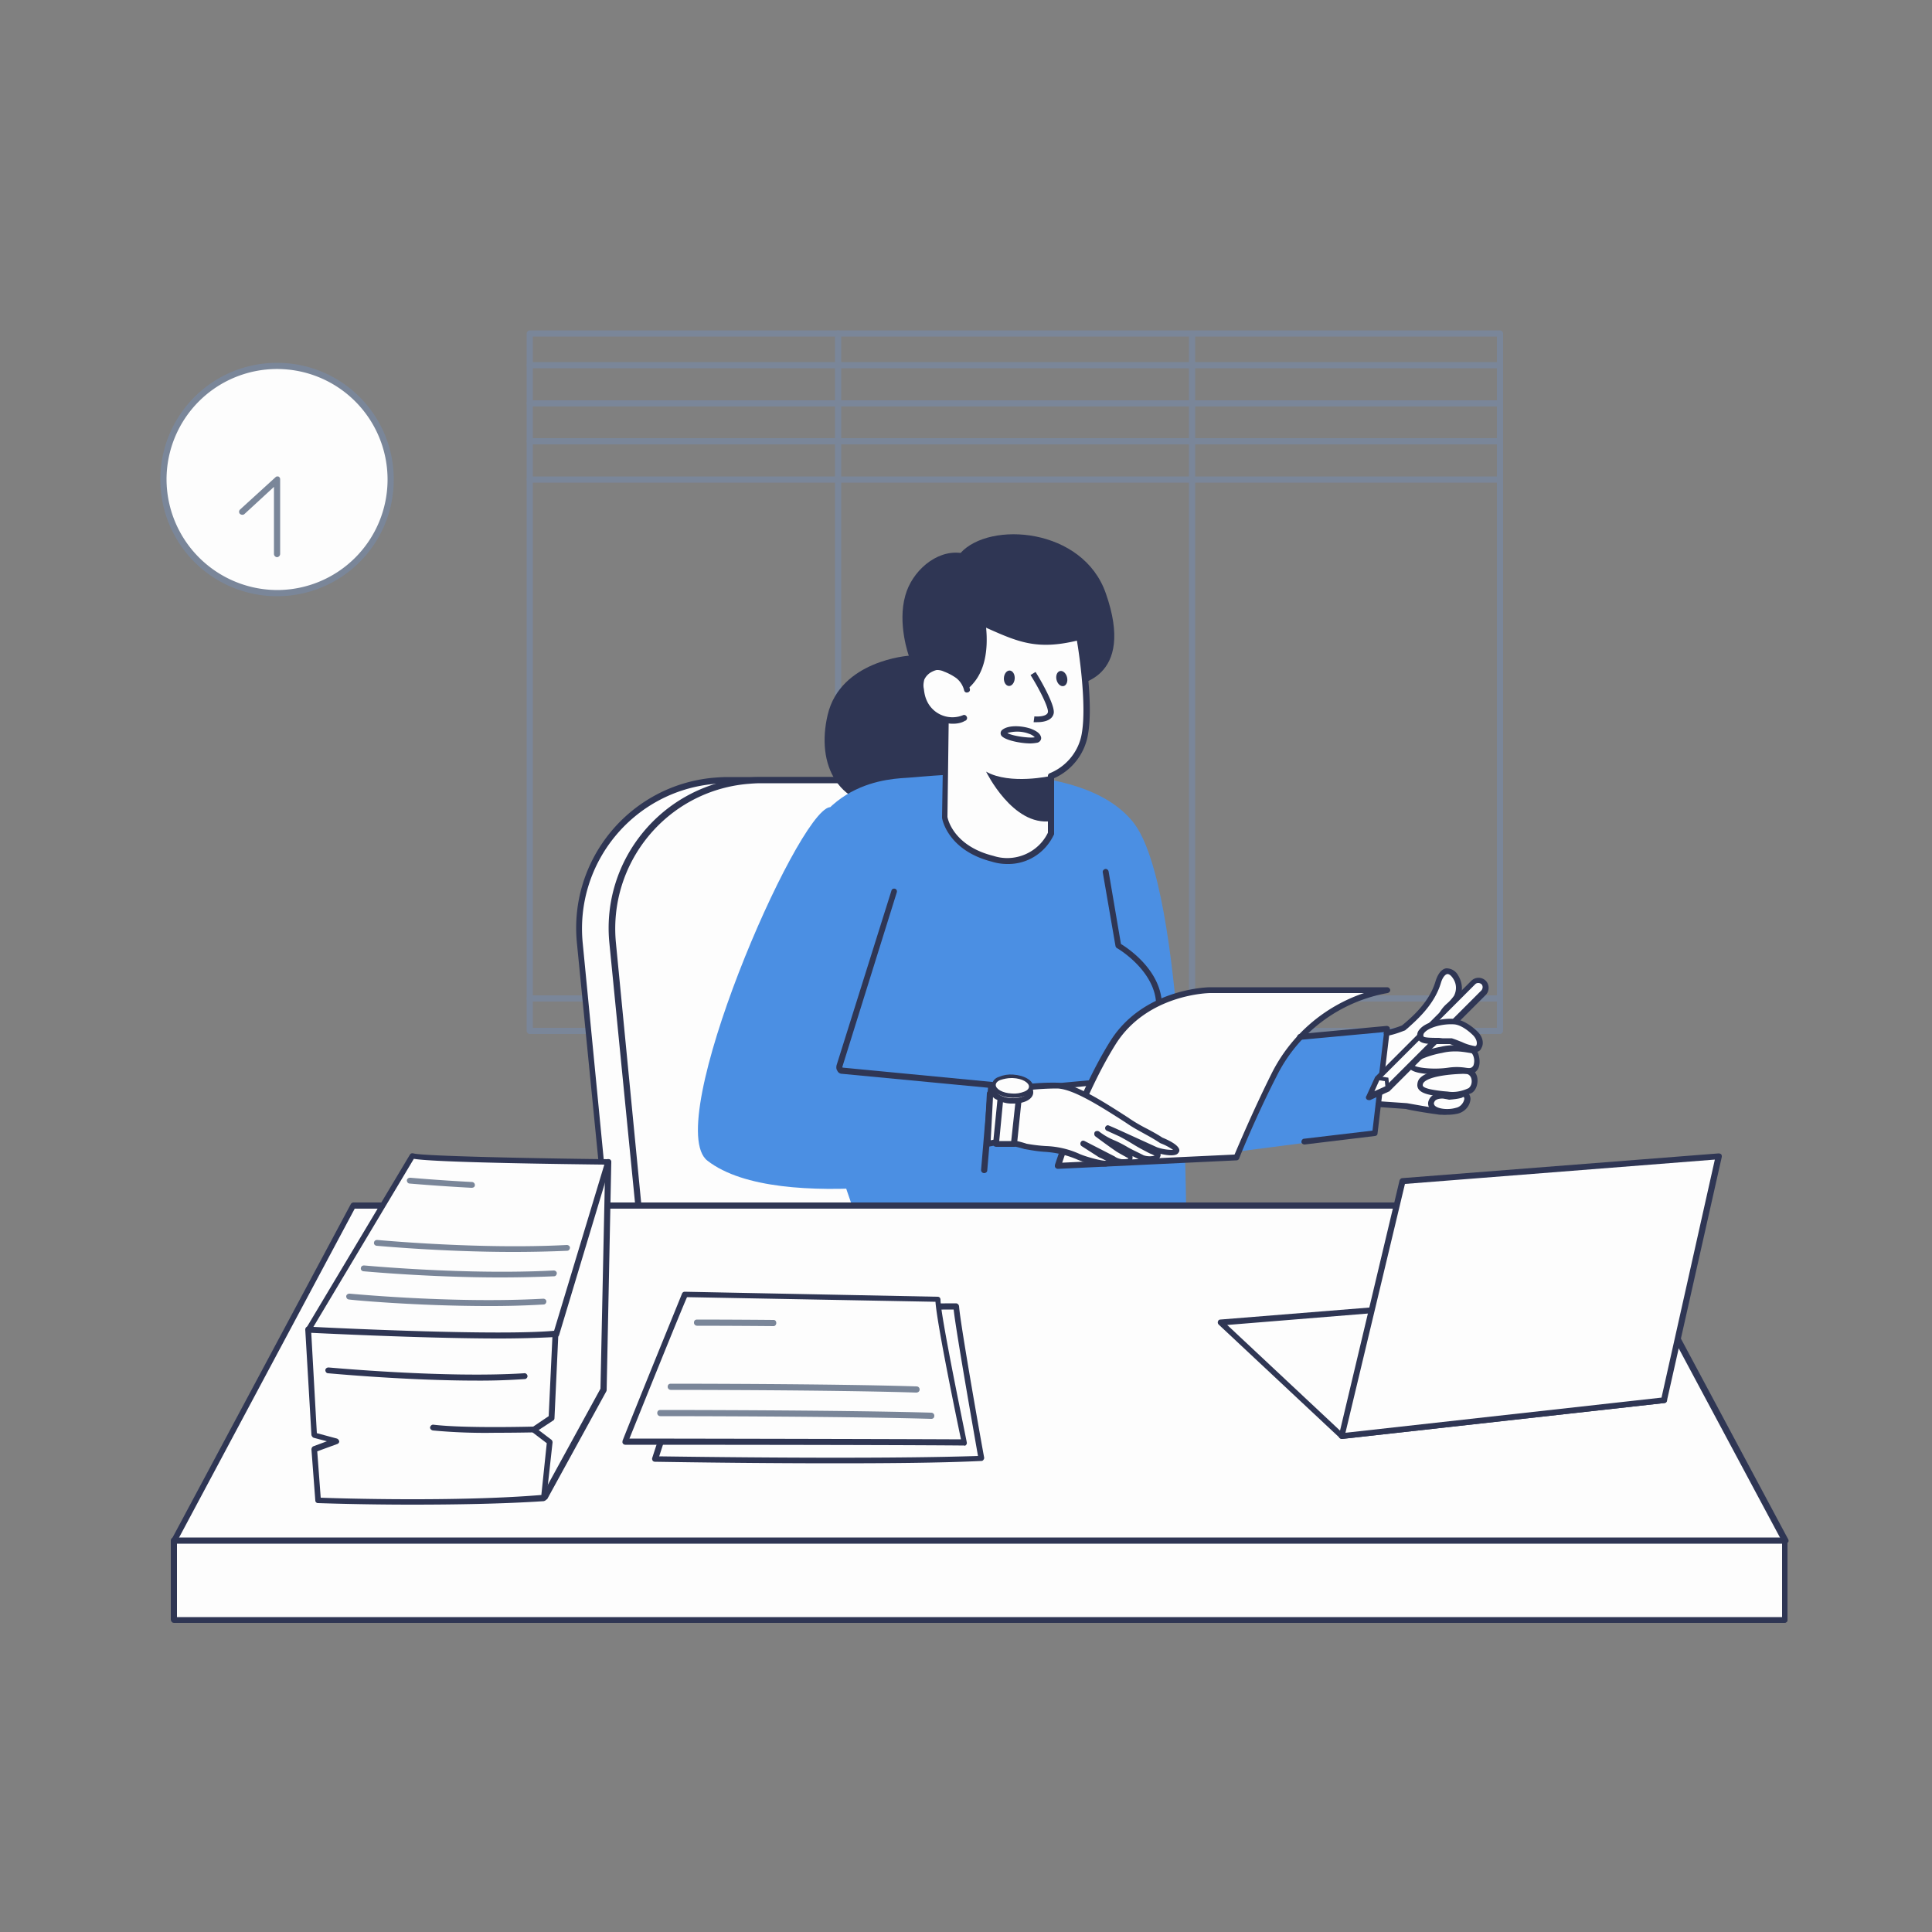 <svg width="180" height="180" fill="none" xmlns="http://www.w3.org/2000/svg"><rect width="100%" height="100%" fill="#808080" stroke="none"/><path d="M139.752 96.336H49.356a.31.31 0 01-.288-.288v-64.98a.31.31 0 01.288-.288h90.396a.31.31 0 01.288.288v64.944c0 .18-.144.324-.288.324zm-90.108-.576h89.82V31.356h-89.82V95.76z" fill="#7A8699"/><path d="M78.084 95.472a.31.31 0 01-.288-.288V31.068a.31.31 0 01.288-.288.31.31 0 01.288.288v64.116c0 .18-.144.288-.288.288zm32.976 0a.31.31 0 01-.288-.288V31.068c0-.18.18-.288.324-.252.144 0 .252.108.252.252v64.116c0 .18-.144.324-.288.288z" fill="#7A8699"/><path d="M139.752 34.308H49.356a.31.31 0 01-.288-.288.31.31 0 01.288-.288h90.396a.31.31 0 01.288.288.31.31 0 01-.288.288zm0 3.564H49.356a.31.31 0 01-.288-.288.31.31 0 01.288-.288h90.396a.31.31 0 01.288.288.31.31 0 01-.288.288zm0 3.528H49.356a.31.31 0 01-.288-.288.31.31 0 01.288-.288h90.396c.18 0 .288.18.252.324a.246.246 0 01-.252.252zm0 3.564H49.356a.31.31 0 01-.288-.288.31.31 0 01.288-.288h90.396a.31.31 0 01.288.288.31.31 0 01-.288.288zm0 48.348H49.356a.31.31 0 01-.288-.288.31.31 0 01.288-.288h90.396a.31.31 0 01.288.288c0 .18-.144.288-.288.288z" fill="#7A8699"/><path d="M25.956 55.224c5.865 0 10.62-4.754 10.62-10.62 0-5.865-4.755-10.62-10.62-10.62-5.865 0-10.62 4.755-10.62 10.62 0 5.866 4.755 10.62 10.62 10.62z" fill="#FDFDFD"/><path d="M25.812 33.804c6.012 0 10.872 4.86 10.872 10.872s-4.86 10.872-10.872 10.872A10.862 10.862 0 0114.94 44.676c0-6.012 4.86-10.872 10.872-10.872zm0 21.168a10.294 10.294 0 0010.296-10.296A10.294 10.294 0 0025.812 34.38a10.294 10.294 0 00-10.296 10.296 10.34 10.34 0 0010.296 10.296z" fill="#7A8699"/><path d="M25.812 44.388h.108a.27.27 0 01.18.252v6.984a.31.31 0 01-.288.288.31.31 0 01-.288-.288V45.36l-2.736 2.52c-.108.108-.288.108-.432 0a.283.283 0 010-.396l.036-.036 3.24-2.952c.036-.036.108-.108.18-.108z" fill="#7A8699"/><path d="M67.752 72.684h14.904c7.632 0 13.788 6.156 13.824 13.788 0 .432-.036.9-.072 1.332l-2.7 27.72H56.736l-2.7-27.72C53.28 80.208 58.86 73.476 66.42 72.72c.432-.036.9-.036 1.332-.036z" fill="#FDFDFD"/><path d="M93.672 115.812H56.736a.246.246 0 01-.252-.252l-2.736-27.72c-.756-7.74 4.896-14.616 12.636-15.372.432-.036.9-.072 1.368-.072h14.904c7.776 0 14.076 6.3 14.076 14.076 0 .468-.036.9-.072 1.368l-2.7 27.72c0 .144-.144.252-.288.252zm-36.72-.54H93.42l2.7-27.468c.036-.432.072-.864.072-1.296 0-7.452-6.048-13.536-13.536-13.536H67.752c-.432 0-.864.036-1.296.072-7.452.72-12.888 7.344-12.168 14.796l2.664 27.432z" fill="#2F3654"/><path d="M70.812 72.684h14.904c7.632 0 13.788 6.192 13.788 13.788 0 .432-.036.9-.072 1.332l-2.7 27.72H59.796l-2.736-27.72c-.756-7.596 4.788-14.328 12.384-15.084.504-.036.936-.036 1.368-.036z" fill="#FDFDFD"/><path d="M96.768 115.812H59.796c-.144 0-.252-.108-.288-.252l-2.736-27.72c-.756-7.74 4.932-14.616 12.672-15.372.468-.036.9-.072 1.368-.072h14.904c7.776 0 14.076 6.3 14.076 14.076 0 .468-.036.936-.072 1.368l-2.7 27.72a.246.246 0 01-.252.252zm-36.72-.54h36.468l2.7-27.468c.036-.432.072-.864.072-1.296a13.52 13.52 0 00-13.536-13.536H70.848c-.432 0-.864.036-1.296.072-7.452.72-12.888 7.344-12.168 14.796l2.664 27.432z" fill="#2F3654"/><path d="M89.496 51.516c2.7-2.988 11.412-2.376 13.536 3.78 2.772 7.92-2.592 8.712-3.96 8.604-2.7-.18-5.94-.468-5.94-.468S95.364 74.7 83.916 75.24c-5.976.288-7.884-4.068-6.804-8.64 1.188-5.076 7.56-5.508 7.56-5.508s-1.08-2.988-.324-5.616c.612-2.232 2.844-4.248 5.148-3.96z" fill="#2F3654"/><path d="M81.756 118.8s-9.144-22.896-8.208-34.2c.936-11.304 8.352-11.988 10.908-12.132 2.556-.144 16.164-1.98 21.096 4.104 4.932 6.084 4.968 37.296 4.968 37.296L81.756 118.8z" fill="#4B8FE3"/><path d="M109.692 97.596l19.584-1.728-1.152 9.756-16.92 2.196-1.512-10.224z" fill="#4B8FE3"/><path d="M97.524 101.268l5.472-.504-.288.936-2.268.468-2.916-.9z" fill="#FDFDFD"/><path d="M100.44 102.42h-.072l-2.916-.9c-.144-.036-.216-.18-.18-.324.036-.108.108-.18.216-.18l5.472-.504c.072 0 .18.036.216.108.072.072.072.18.036.252l-.288.936c-.036.108-.108.18-.216.18l-2.268.468v-.036zm-1.512-1.008l1.512.468 2.052-.432.108-.396-3.672.36z" fill="#2F3654"/><path d="M97.92 72.324v5.364c-.972 2.052-3.276 3.024-5.436 2.34-3.996-1.008-4.464-3.888-4.464-3.888l.18-11.304s4.176-.324 3.384-6.768c3.276 1.44 4.968 2.376 9 1.332 0 0 1.044 5.832.504 8.928a5.17 5.17 0 01-3.168 3.996z" fill="#FDFDFD"/><path d="M90.144 64.26a2.238 2.238 0 00-.792-1.26 3.803 3.803 0 00-1.26-.648 1.88 1.88 0 00-.756-.144c-.18.036-.36.072-.504.18-.396.18-.684.504-.864.9-.108.324-.108.684-.072 1.044.036.36.144.72.252 1.08.576 1.476 2.268 2.16 3.708 1.584h.036" fill="#FDFDFD"/><path d="M94.538 63.223c.024-.397-.181-.733-.46-.75-.277-.017-.522.29-.547.688-.024.397.181.732.46.75.277.017.522-.291.547-.688zm4.556.697c.27-.066.414-.432.32-.819-.093-.386-.388-.647-.659-.581-.27.065-.414.431-.32.818.093.386.388.647.66.581zm-1.174 8.368s-3.816.864-6.048-.396c0 0 2.484 5.112 6.048 4.608v-4.212z" fill="#2F3654"/><path d="M92.304 101.124l-.036.792-.252 4.68-.144 2.628s-19.26 4.104-25.956-1.08c-4.32-3.312 8.28-32.4 11.376-32.94 0 0 5.616 1.404 6.768 3.564 1.152 2.16-5.22 17.604-5.688 20.592 2.376.648 13.932 1.764 13.932 1.764z" fill="#4B8FE3"/><path d="M91.692 109.296a.284.284 0 01-.288-.288l.648-7.668-13.608-1.296a.468.468 0 01-.432-.288c-.108-.144-.108-.324-.072-.504l5.112-16.272c.036-.144.18-.216.324-.18.144.036.216.18.18.324L78.48 99.396v.036l.036.036 13.896 1.332c.144 0 .252.144.252.288l-.684 7.956c0 .144-.144.252-.288.252zm15.12-1.368c-.144 0-.252-.108-.288-.252l-.468-9.54c0-.108.036-.18.108-.216 0 0 1.62-1.224 1.548-4.356-.072-3.132-3.6-5.22-3.636-5.22-.072-.036-.108-.108-.144-.18l-1.188-6.876c-.036-.144.072-.288.216-.324.144-.036.288.072.324.216l1.152 6.768c.648.396 3.744 2.448 3.816 5.616.036 2.988-1.26 4.356-1.656 4.716l.468 9.432c.036.072-.072.216-.252.216z" fill="#2F3654"/><path d="M112.752 92.268h16.524a14.492 14.492 0 00-10.548 7.884c-1.944 3.852-3.528 7.704-3.528 7.704l-16.632.792s2.052-6.552 5.112-11.448c3.06-4.896 9.072-4.932 9.072-4.932z" fill="#FDFDFD"/><path d="M98.568 108.9c-.144 0-.288-.108-.288-.252v-.108c.036-.072 2.088-6.624 5.148-11.52 3.096-4.968 9.216-5.04 9.288-5.04h16.524c.144 0 .252.108.288.252 0 .144-.108.252-.252.288a14.35 14.35 0 00-10.332 7.74c-1.944 3.78-3.492 7.632-3.492 7.668a.27.27 0 01-.252.18l-16.632.792zm14.184-16.38c-.072 0-5.868.072-8.82 4.788-2.592 4.14-4.5 9.576-4.968 11.016l16.056-.756c.324-.756 1.764-4.176 3.456-7.56a14.969 14.969 0 018.604-7.488h-14.328zM96.624 67.284H96.3l.072-.54c.396.036 1.188 0 1.26-.396.072-.396-.756-2.088-1.62-3.456l.468-.288c.324.504 1.836 3.06 1.692 3.852-.144.72-1.044.828-1.548.828zm-.612 1.98c-.972 0-2.484-.324-2.736-.756a.406.406 0 01.144-.54c.576-.432 1.8-.36 2.628-.072.36.144.828.36.936.756.072.216-.072.468-.324.54a3.967 3.967 0 01-.648.072zm-2.16-.972c.468.288 2.124.504 2.556.396a1.356 1.356 0 00-.54-.324c-.648-.252-1.368-.252-2.016-.072z" fill="#2F3654"/><path d="M109.656 107.208c-.072.288-1.08.18-2.016-.108l-3.276-1.476a8.67 8.67 0 00-1.188-.54l1.188.54c.936.468 1.476.864 2.412 1.368.504.288 1.152.504 1.116.684-.072.36-1.152.36-1.476.18-.504-.252-1.044-.504-1.548-.792-1.08-.612-1.656-.72-2.664-1.476 0 0 1.476 1.08 1.944 1.404.288.18.756.432 1.044.612a.346.346 0 01.144.432c-.036.072-.108.144-.18.144-.216.036-.432.072-.648.072-.288 0-.54-.108-.792-.252l-2.808-1.44 1.44.9c.36.252 1.26.396 1.08.828-.18.432-2.448-.324-2.916-.54-1.908-.828-2.844-.54-4.86-.936a7.67 7.67 0 00-2.196-.432l-1.404.216.252-4.68c.252-.036.468-.072.72-.108a20.669 20.669 0 015.544-.648c1.656.072 4.356 1.836 6.66 3.312 1.152.72 2.34 1.26 2.988 1.728.72.324 1.476.792 1.44 1.008z" fill="#FDFDFD"/><path d="M102.996 108.684c-.864 0-2.412-.54-2.7-.684a9.072 9.072 0 00-2.916-.684c-.648-.036-1.26-.144-1.872-.252h-.036a10.588 10.588 0 00-2.124-.432c-.432.036-.9.144-1.332.216a.173.173 0 01-.216-.072c-.072-.036-.108-.144-.108-.216l.252-4.68c0-.144.108-.252.252-.252l.684-.108a21.198 21.198 0 015.616-.648c1.656.072 4.248 1.728 6.48 3.168l.324.216c.54.36 1.116.684 1.62.936.468.252.936.504 1.368.792.252.108 1.692.684 1.584 1.26a.56.56 0 01-.216.288c-.324.18-.972.108-1.548-.036a.23.23 0 010 .216c-.036.18-.18.288-.324.36-.504.18-1.044.18-1.548 0l-.432-.216-.288-.144v.18a.575.575 0 01-.432.504c-.216.036-.396.072-.612.072h-.072c-.288 0-.576-.108-.828-.252 0 .036-.036.072-.036.108-.036.108-.144.18-.252.216-.036.108-.18.144-.288.144zm-7.344-2.124c.612.108 1.188.18 1.8.216a8.288 8.288 0 013.096.72c.54.252 2.088.684 2.52.648l-.432-.216a1.94 1.94 0 01-.468-.252l-1.404-.9a.28.28 0 01-.072-.36c.072-.144.216-.18.36-.108l2.808 1.44c.18.144.432.216.648.252h.072c.18 0 .324 0 .504-.036 0 0 .036 0 .036-.036s0-.036-.036-.036c-.324-.18-.792-.432-1.08-.612a61.72 61.72 0 01-1.944-1.404c-.108-.072-.144-.252-.072-.396.072-.108.252-.144.396-.072.468.36.972.648 1.512.864.324.144.684.324 1.116.576.36.216.756.396 1.116.576l.432.216c.324.108.684.108 1.008.036a1.682 1.682 0 00-.36-.18c-.18-.072-.36-.18-.504-.252a16.483 16.483 0 01-1.152-.648 19.638 19.638 0 00-1.26-.72l-1.188-.54c-.144-.072-.18-.252-.108-.36.072-.108.18-.18.324-.108.432.18.828.36 1.224.54l3.24 1.476c.504.18 1.008.252 1.512.252a5.073 5.073 0 00-1.152-.612c-.036 0-.036-.036-.072-.036-.432-.288-.864-.54-1.332-.792-.504-.288-1.08-.576-1.656-.972l-.324-.216c-2.196-1.404-4.716-3.024-6.228-3.096-1.872 0-3.708.216-5.508.648-.18.036-.36.072-.504.072l-.216 4.104c.36-.072.72-.108 1.08-.18h.036c.72.108 1.476.252 2.232.504z" fill="#2F3654"/><path d="M95.04 101.376l-.54 5.22h-1.692l.504-5.04 1.728-.18z" fill="#FDFDFD"/><path d="M94.5 106.848h-1.692c-.072 0-.144-.036-.216-.072-.036-.072-.072-.144-.072-.216l.504-5.04c0-.144.108-.216.252-.252l1.728-.18c.072 0 .144.036.216.072.072.072.072.144.072.216l-.54 5.22c0 .144-.144.252-.252.252zm-1.404-.54h1.116l.504-4.644-1.188.144-.432 4.5z" fill="#2F3654"/><path d="M96.068 101.761c.026-.496-.741-.94-1.714-.991-.973-.052-1.783.309-1.809.805-.026.497.741.941 1.714.992.973.051 1.783-.309 1.809-.806z" fill="#FDFDFD"/><path d="M94.428 102.816h-.216c-.468 0-.936-.144-1.332-.36a.944.944 0 01-.576-1.152.944.944 0 01.648-.576c.864-.36 1.872-.288 2.7.144.36.18.612.504.612.9 0 .612-.792 1.044-1.836 1.044zm-.252-1.8c-.324 0-.648.072-.972.18-.216.108-.36.252-.396.396-.036.144.108.288.36.432.324.18.72.288 1.08.288.9.036 1.476-.288 1.512-.54 0-.144-.108-.288-.36-.432a2.307 2.307 0 00-1.08-.288l-.144-.036z" fill="#2F3654"/><path d="M96.102 101.293c.026-.496-.74-.94-1.714-.992-.973-.051-1.782.31-1.809.806-.026.496.742.94 1.714.992.973.051 1.783-.31 1.81-.806z" fill="#FDFDFD"/><path d="M94.464 102.276h-.18c-1.08-.036-1.908-.576-1.872-1.188.036-.36.288-.648.648-.756.432-.18.864-.252 1.332-.216 1.08.072 1.908.576 1.872 1.188-.036.36-.288.648-.648.756-.36.144-.756.216-1.152.216zm-.252-1.836c-.324 0-.684.072-1.008.18-.288.108-.432.288-.432.468 0 .36.612.756 1.512.792.396.036.792-.036 1.152-.18.288-.108.432-.288.432-.468 0-.36-.612-.756-1.512-.792h-.144z" fill="#2F3654"/><path d="M128.448 102.888l2.592.18s1.548.288 2.916.468c1.368.18 1.728-.54 1.728-.54l.828-5.436-2.304-1.116h-1.296a4.425 4.425 0 001.44-1.98c.108-.396 1.008-1.008 1.368-1.548.864-1.26-.972-3.888-1.692-1.368-.648 2.196-2.556 3.672-3.24 4.248-.504.216-1.044.396-1.584.468" fill="#FDFDFD"/><path d="M134.424 103.86c-.18 0-.324 0-.504-.036-1.368-.18-2.916-.468-2.916-.504l-2.556-.18c-.144 0-.252-.144-.252-.288s.144-.252.288-.252l2.592.18c.036 0 1.584.288 2.952.504 1.008.144 1.332-.252 1.404-.36l.792-5.22-2.088-1.008h-1.224a.27.27 0 01-.252-.18.28.28 0 01.072-.288 4.335 4.335 0 001.368-1.836c.18-.36.432-.648.72-.9.252-.216.468-.468.648-.72.252-.504.252-1.08-.072-1.584-.18-.288-.396-.468-.576-.432-.18.036-.432.324-.576.828-.612 2.052-2.304 3.492-3.096 4.212l-.216.18c-.036.036-.036.036-.072.036-.54.216-1.08.396-1.656.504-.144 0-.288-.108-.288-.252 0-.144.108-.288.252-.288a9.514 9.514 0 001.44-.432l.18-.144c.756-.648 2.376-2.016 2.952-3.96.288-.936.72-1.188 1.008-1.224.468 0 .9.252 1.116.684.36.576.504 1.476.072 2.16a5.1 5.1 0 01-.72.792c-.216.18-.432.396-.576.648-.216.612-.576 1.152-1.008 1.62h.612c.036 0 .072 0 .108.036l2.304 1.116c.108.036.18.18.144.288l-.828 5.436c0 .036 0 .036-.036.072 0 .108-.324.792-1.512.792z" fill="#2F3654"/><path d="M121.536 106.632c-.144 0-.288-.108-.288-.252 0-.144.108-.288.252-.288l6.372-.756 1.08-9.18-7.776.72c-.144.036-.288-.072-.324-.216-.036-.144.072-.288.216-.324h.036l8.1-.756c.144 0 .288.108.288.252v.072l-1.152 9.72c0 .108-.108.216-.252.216l-6.552.792z" fill="#2F3654"/><path d="M136.188 102.024c-.36.072-.72.144-1.08.144-.936-.18-1.548 0-1.692.432-.36.936 1.332 1.152 2.34.9 1.224-.36 1.188-1.908.432-1.476z" fill="#FDFDFD"/><path d="M134.856 103.86c-.612 0-1.26-.144-1.584-.504-.216-.252-.288-.576-.144-.864.216-.576.972-.828 1.98-.612.324 0 .648-.072.972-.144.216-.108.468-.108.648.036.216.216.324.504.252.792-.108.576-.576 1.044-1.152 1.188a4.469 4.469 0 01-.972.108zm-.432-1.512c-.432 0-.72.108-.792.324-.072.108-.036.216.036.324.288.324 1.26.432 1.98.216.36-.072.648-.36.756-.72.036-.108.036-.216-.036-.288-.036 0-.072 0-.108.036l-.072.036c-.36.108-.756.144-1.152.18H135c-.144-.036-.36-.072-.576-.108z" fill="#2F3654"/><path d="M136.584 99.756s-4.392 0-4.284 1.332c.036.648 1.584.72 2.556.828.72.108 1.44-.036 2.088-.36.54-.252.612-1.764-.36-1.8z" fill="#FDFDFD"/><path d="M135.324 102.24c-.18 0-.36 0-.504-.036l-.396-.036c-1.08-.108-2.34-.252-2.376-1.044 0-.252.072-.504.252-.684.864-.936 3.96-.936 4.32-.936.504 0 .9.36 1.008.864.108.504-.072 1.224-.54 1.476-.576.252-1.188.396-1.764.396zm1.224-2.196c-.9 0-3.276.144-3.888.792a.409.409 0 00-.108.288c.036.324 1.296.468 1.908.54l.432.036c.648.108 1.332-.036 1.944-.324.252-.216.324-.54.252-.864-.072-.288-.288-.468-.54-.468z" fill="#2F3654"/><path d="M137.16 97.92a5.455 5.455 0 00-2.844-.108c-1.224.216-3.06.828-2.808 1.512.18.468 2.16.576 3.492.396 1.476-.216 1.98.396 2.484-.252.288-.36.108-1.476-.324-1.548z" fill="#FDFDFD"/><path d="M133.704 100.08c-1.044 0-2.232-.144-2.448-.648-.072-.18-.036-.396.036-.576.396-.72 2.124-1.188 2.952-1.332.9-.216 1.872-.18 2.772.072l.18.036c.252.072.468.324.54.576.144.432.18 1.08-.072 1.44-.36.504-.792.432-1.296.36a4.363 4.363 0 00-1.368 0c-.396.072-.864.072-1.296.072zm1.908-2.124c-.432 0-.828.036-1.26.144-1.044.18-2.34.648-2.592 1.044-.036.072-.036.072 0 .108.144.216 1.764.432 3.204.216a5.319 5.319 0 011.512 0c.468.072.612.072.792-.18a1.29 1.29 0 000-.9.798.798 0 00-.144-.252l-.18-.036c-.432-.072-.864-.144-1.332-.144z" fill="#2F3654"/><path d="M129.24 101.448l-1.728.792.792-1.728 8.964-8.964c.252-.252.684-.252.972 0 .252.252.252.684 0 .972l-9 8.928z" fill="#FDFDFD"/><path d="M127.512 102.492a.275.275 0 01-.18-.072c-.072-.072-.108-.216-.036-.288l.792-1.728c0-.036.036-.072.036-.072l8.964-8.964a.956.956 0 011.332 0c.36.36.36.972 0 1.332l-8.964 8.964c-.036.036-.036.036-.072.036l-1.728.792h-.144zm1.008-1.872l-.468 1.044 1.044-.468 8.928-8.928c.144-.18.144-.432 0-.576-.18-.144-.432-.144-.576 0l-8.928 8.928z" fill="#2F3654"/><path d="M129.096 101.448l-.072-.72-.72-.108.036-.36 1.008.144.108.972-.36.072z" fill="#2F3654"/><path d="M137.448 96.336c-.468-.468-1.26-1.08-1.98-1.116-1.44-.108-3.42.54-3.132 1.44.144.468 1.512.288 2.772.36.864.288 1.62.684 2.16.756.612.108.864-.756.18-1.44z" fill="#FDFDFD"/><path d="M137.412 98.028h-.18a5.13 5.13 0 01-1.26-.396c-.288-.108-.576-.252-.9-.36h-1.044c-1.008 0-1.764 0-1.944-.54a.783.783 0 01.18-.828c.54-.684 2.124-1.08 3.24-.972.792.072 1.656.684 2.16 1.188.54.54.576 1.152.36 1.512-.108.288-.36.396-.612.396zm-3.024-1.296h.864c.36.108.684.252.972.36.36.18.756.288 1.116.36.108.036.18 0 .216-.072.072-.144.072-.504-.288-.9-.468-.468-1.188-1.008-1.8-1.044-1.08-.072-2.376.288-2.772.792a.345.345 0 00-.072.324c.036.144.936.144 1.44.144l.324.036zM93.852 80.496c-.504 0-.972-.072-1.44-.216-4.104-1.044-4.644-3.96-4.644-4.104v-.036l.18-11.304c0-.144.108-.252.252-.252a3.428 3.428 0 002.16-1.26c.936-1.152 1.26-2.916.972-5.22 0-.108.036-.18.108-.252.072-.072.18-.072.288-.036l.468.216c2.952 1.332 4.608 2.052 8.352 1.08.072 0 .144 0 .216.036a.198.198 0 01.108.18c.036.252 1.044 5.904.504 9.036a5.446 5.446 0 01-3.168 4.14v5.184c0 .036 0 .072-.036.108-.792 1.656-2.448 2.736-4.32 2.7zm-5.58-4.392c.036.288.648 2.736 4.284 3.636 1.98.648 4.176-.288 5.076-2.16v-5.292a.27.27 0 01.18-.252c1.584-.648 2.736-2.088 2.988-3.78.432-2.628-.252-7.344-.468-8.568-3.744.9-5.508.108-8.424-1.188l-.036-.036c.216 2.232-.18 3.996-1.152 5.148a3.971 3.971 0 01-2.304 1.404l-.144 11.088z" fill="#2F3654"/><path d="M90.144 64.26a2.238 2.238 0 00-.792-1.26 3.803 3.803 0 00-1.26-.648 1.88 1.88 0 00-.756-.144c-.18.036-.36.072-.504.18-.396.18-.684.504-.864.9-.108.324-.108.684-.072 1.044.036.36.144.72.252 1.08.576 1.476 2.268 2.16 3.708 1.584h.036" fill="#FDFDFD"/><path d="M88.776 67.428c-1.26 0-2.412-.756-2.88-1.908a4.162 4.162 0 01-.288-1.152 2.354 2.354 0 01.072-1.116v-.036a2.186 2.186 0 011.008-1.044c.18-.108.396-.18.576-.216.324-.036.612.036.9.144.468.144.9.396 1.296.684.432.36.756.864.9 1.404.036.144-.036.288-.216.324-.144.036-.288-.036-.324-.216a2.083 2.083 0 00-.72-1.116 5.073 5.073 0 00-1.152-.612 1.46 1.46 0 00-.684-.144 1.755 1.755 0 00-.396.144 1.545 1.545 0 00-.756.756c-.072.288-.108.576-.036.864.036.36.108.72.252 1.044a2.613 2.613 0 003.384 1.404c.144-.072.288 0 .36.144.072.144 0 .288-.108.36h-.036c-.324.216-.756.288-1.152.288z" fill="#2F3654"/><path d="M166.284 143.568H16.2l16.704-31.248H149.58l16.704 31.248z" fill="#FDFDFD"/><path d="M166.284 143.82H16.2c-.108 0-.18-.036-.216-.144a.307.307 0 010-.252l16.704-31.248a.303.303 0 01.252-.144h116.712c.108 0 .18.072.252.144l16.704 31.248a.307.307 0 010 .252c-.144.108-.216.144-.324.144zm-149.616-.54h149.184l-16.416-30.672H33.048l-16.38 30.672z" fill="#2F3654"/><path d="M166.284 143.568H16.2v7.38h150.084v-7.38z" fill="#FDFDFD"/><path d="M166.284 151.2H16.2c-.144 0-.252-.108-.288-.288v-7.38c0-.144.108-.288.252-.288h150.084c.144 0 .252.108.288.288v7.38c.036.144-.108.288-.252.288zm-149.796-.54h149.544v-6.84H16.488v6.84z" fill="#2F3654"/><path d="M125.028 133.812l-11.304-10.584 30.384-2.448 10.944 9.684-30.024 3.348z" fill="#FDFDFD"/><path d="M125.028 134.064a.275.275 0 01-.18-.072l-11.304-10.584a.28.28 0 01-.072-.288c.036-.108.108-.18.216-.18l30.384-2.448c.072 0 .144 0 .216.072l10.944 9.684a.28.28 0 01.072.288c-.036.108-.108.18-.216.18l-30.06 3.348zm-10.692-10.62l10.764 10.08 29.304-3.24L144 121.032l-29.664 2.412z" fill="#2F3654"/><path d="M125.028 133.812l5.652-23.76 29.484-2.304-5.112 22.716-30.024 3.348z" fill="#FDFDFD"/><path d="M125.028 134.064c-.072 0-.144-.036-.216-.072-.072-.072-.072-.144-.072-.252l5.652-23.76c.036-.108.144-.216.252-.216l29.484-2.304c.072 0 .18.036.216.072.072.072.072.144.072.252l-5.112 22.716a.325.325 0 01-.216.216l-30.06 3.348zm5.868-23.76l-5.544 23.184 29.448-3.276 4.968-22.176-28.872 2.268z" fill="#2F3654"/><path d="M65.772 121.86s-3.312 9.684-4.752 14.076c0 0 19.908.324 30.384-.036 0 0-2.232-12.42-2.34-14.148l-23.292.108z" fill="#FDFDFD"/><path d="M77.724 136.332c-8.532 0-16.56-.144-16.704-.144-.072 0-.18-.036-.216-.108-.036-.072-.072-.144-.036-.252 1.404-4.356 4.716-14.004 4.752-14.112a.27.27 0 01.252-.18l23.292-.108c.144 0 .252.108.288.252.108 1.692 2.304 14.004 2.34 14.112 0 .072 0 .144-.072.216-.036.072-.108.108-.216.108-3.744.18-8.784.216-13.68.216zm-16.308-.648c2.736.036 20.052.288 29.7-.036-.324-1.872-2.016-11.412-2.268-13.644l-22.86.108c-.468 1.332-3.24 9.432-4.572 13.572z" fill="#2F3654"/><path d="M56.664 108.216l-.468 21.24-5.508 10.044-6.156-2.412-.54-14.688 12.672-14.184z" fill="#FDFDFD"/><path d="M50.688 139.788h-.108l-6.156-2.412a.27.27 0 01-.18-.252l-.54-14.724c0-.072.036-.144.072-.18l12.672-14.148c.108-.108.252-.108.396-.036.072.036.108.144.108.216l-.432 21.24c0 .036 0 .072-.036.144l-5.508 10.044c-.108.036-.18.108-.288.108zm-5.868-2.88l5.76 2.268 5.364-9.792.432-20.412-12.096 13.5.54 14.436z" fill="#2F3654"/><path d="M28.728 123.876l.576 9.864 2.016.54-2.052.756.36 4.752s12.492.468 21.024-.288l.576-5.22-1.476-1.116 1.656-1.116.36-7.812" fill="#FDFDFD"/><path d="M38.376 140.184c-4.86 0-8.676-.144-8.748-.144a.246.246 0 01-.252-.252l-.36-4.752c0-.108.072-.252.18-.288l1.26-.468-1.224-.324c-.108-.036-.18-.144-.216-.252l-.576-9.828c0-.144.108-.288.252-.288.144 0 .288.108.288.252l.54 9.684 1.872.504c.108.036.18.144.216.252a.27.27 0 01-.18.252l-1.872.684.324 4.32c1.764.072 12.744.396 20.556-.252l.504-4.824-1.368-1.044c-.072-.036-.108-.144-.108-.216 0-.072.036-.18.108-.216l1.548-1.044.36-7.668c0-.144.144-.252.288-.252s.252.144.252.288l-.36 7.812c0 .072-.036.18-.108.216l-1.368.9 1.188.9a.327.327 0 01.108.252l-.576 5.22c0 .144-.108.216-.252.252-3.744.252-8.316.324-12.276.324z" fill="#2F3654"/><path d="M28.728 123.876s17.676.936 23.076.36l4.824-16.02s-17.136-.18-18.252-.54l-9.648 16.2z" fill="#FDFDFD"/><path d="M46.512 124.704c-7.236 0-17.64-.54-17.784-.54a.243.243 0 01-.216-.144.307.307 0 010-.252l9.684-16.2c.072-.108.18-.144.324-.108.792.252 11.304.468 18.144.54.072 0 .18.036.216.108.036.072.072.144.036.252l-4.824 16.02c-.036.108-.108.18-.216.18a99.414 99.414 0 01-5.364.144zm-17.316-1.08c2.772.144 17.388.828 22.428.36l4.68-15.48c-2.772-.036-15.66-.18-17.748-.54l-9.36 15.66zm15.264 5.004c-6.66 0-13.824-.684-13.896-.684-.144 0-.252-.144-.252-.288s.144-.252.288-.252c.108 0 10.872 1.008 18.216.54.144-.036.288.072.324.216.036.144-.072.288-.216.324h-.036a58.706 58.706 0 01-4.428.144zm1.692 4.86a52.636 52.636 0 01-5.832-.216c-.144-.036-.252-.144-.252-.288.036-.144.144-.252.288-.252 2.916.36 9.288.18 9.36.18.144 0 .252.108.288.252 0 .144-.108.288-.252.288-.108 0-1.692.036-3.6.036z" fill="#2F3654"/><path d="M63.792 120.6s-4.032 9.936-5.544 13.716c0 0 23.832.036 31.608.072 0 0-2.484-11.808-2.484-13.356l-23.58-.432z" fill="#FDFDFD"/><path d="M89.856 134.676c-7.668-.072-31.356-.072-31.608-.072-.144 0-.288-.144-.252-.288v-.072c1.476-3.744 5.508-13.608 5.544-13.716a.27.27 0 01.252-.18l23.58.468c.144 0 .252.108.252.288 0 1.512 2.448 13.176 2.448 13.284.036.144-.072.288-.216.324.036-.036.036-.036 0-.036zm-31.212-.648c3.096 0 23.436.036 30.888.072-.396-1.872-2.232-10.728-2.376-12.816l-23.148-.432c-.576 1.296-3.888 9.504-5.364 13.176z" fill="#2F3654"/><path d="M45.504 121.68c-6.768 0-12.924-.576-12.996-.612-.144 0-.252-.144-.252-.288s.144-.252.288-.252h.036c.108 0 9.684.936 18.036.468.144 0 .288.108.288.252 0 .144-.108.288-.252.288a81.912 81.912 0 01-5.148.144zm1.08-2.664c-6.624 0-12.672-.576-12.744-.576-.144-.036-.252-.144-.216-.324.036-.144.144-.216.288-.216.108 0 9.504.9 17.676.468.144 0 .288.108.288.252 0 .144-.108.288-.252.288-1.692.072-3.384.108-5.04.108zm1.224-2.376c-6.624 0-12.672-.576-12.744-.576-.144-.036-.252-.144-.216-.324.036-.144.144-.216.288-.216.108 0 9.504.9 17.676.468.144 0 .288.108.288.252 0 .144-.108.288-.252.288-1.692.072-3.384.108-5.04.108zm-3.888-5.976c-3.348-.18-5.724-.396-5.76-.396-.144 0-.252-.144-.252-.288s.144-.252.288-.252h.036c.036 0 2.376.216 5.724.396.144 0 .288.108.288.288s-.144.252-.324.252zm42.84 21.528c-8.532-.252-25.056-.252-25.236-.252a.284.284 0 01-.288-.288c0-.18.108-.288.288-.288s16.74 0 25.236.252c.144 0 .288.108.288.288s-.108.288-.288.288zm-1.404-2.448c-7.704-.252-22.716-.252-22.86-.252a.284.284 0 01-.288-.288c0-.18.108-.288.288-.288.144 0 15.156 0 22.896.252.144 0 .288.108.288.288s-.144.288-.324.288zm-13.284-6.192c-4.068-.036-7.128-.036-7.128-.036a.284.284 0 01-.288-.288c0-.18.108-.288.288-.288 0 0 3.06 0 7.128.036.144 0 .252.108.252.288 0 .144-.108.288-.252.288z" fill="#7A8699"/></svg>